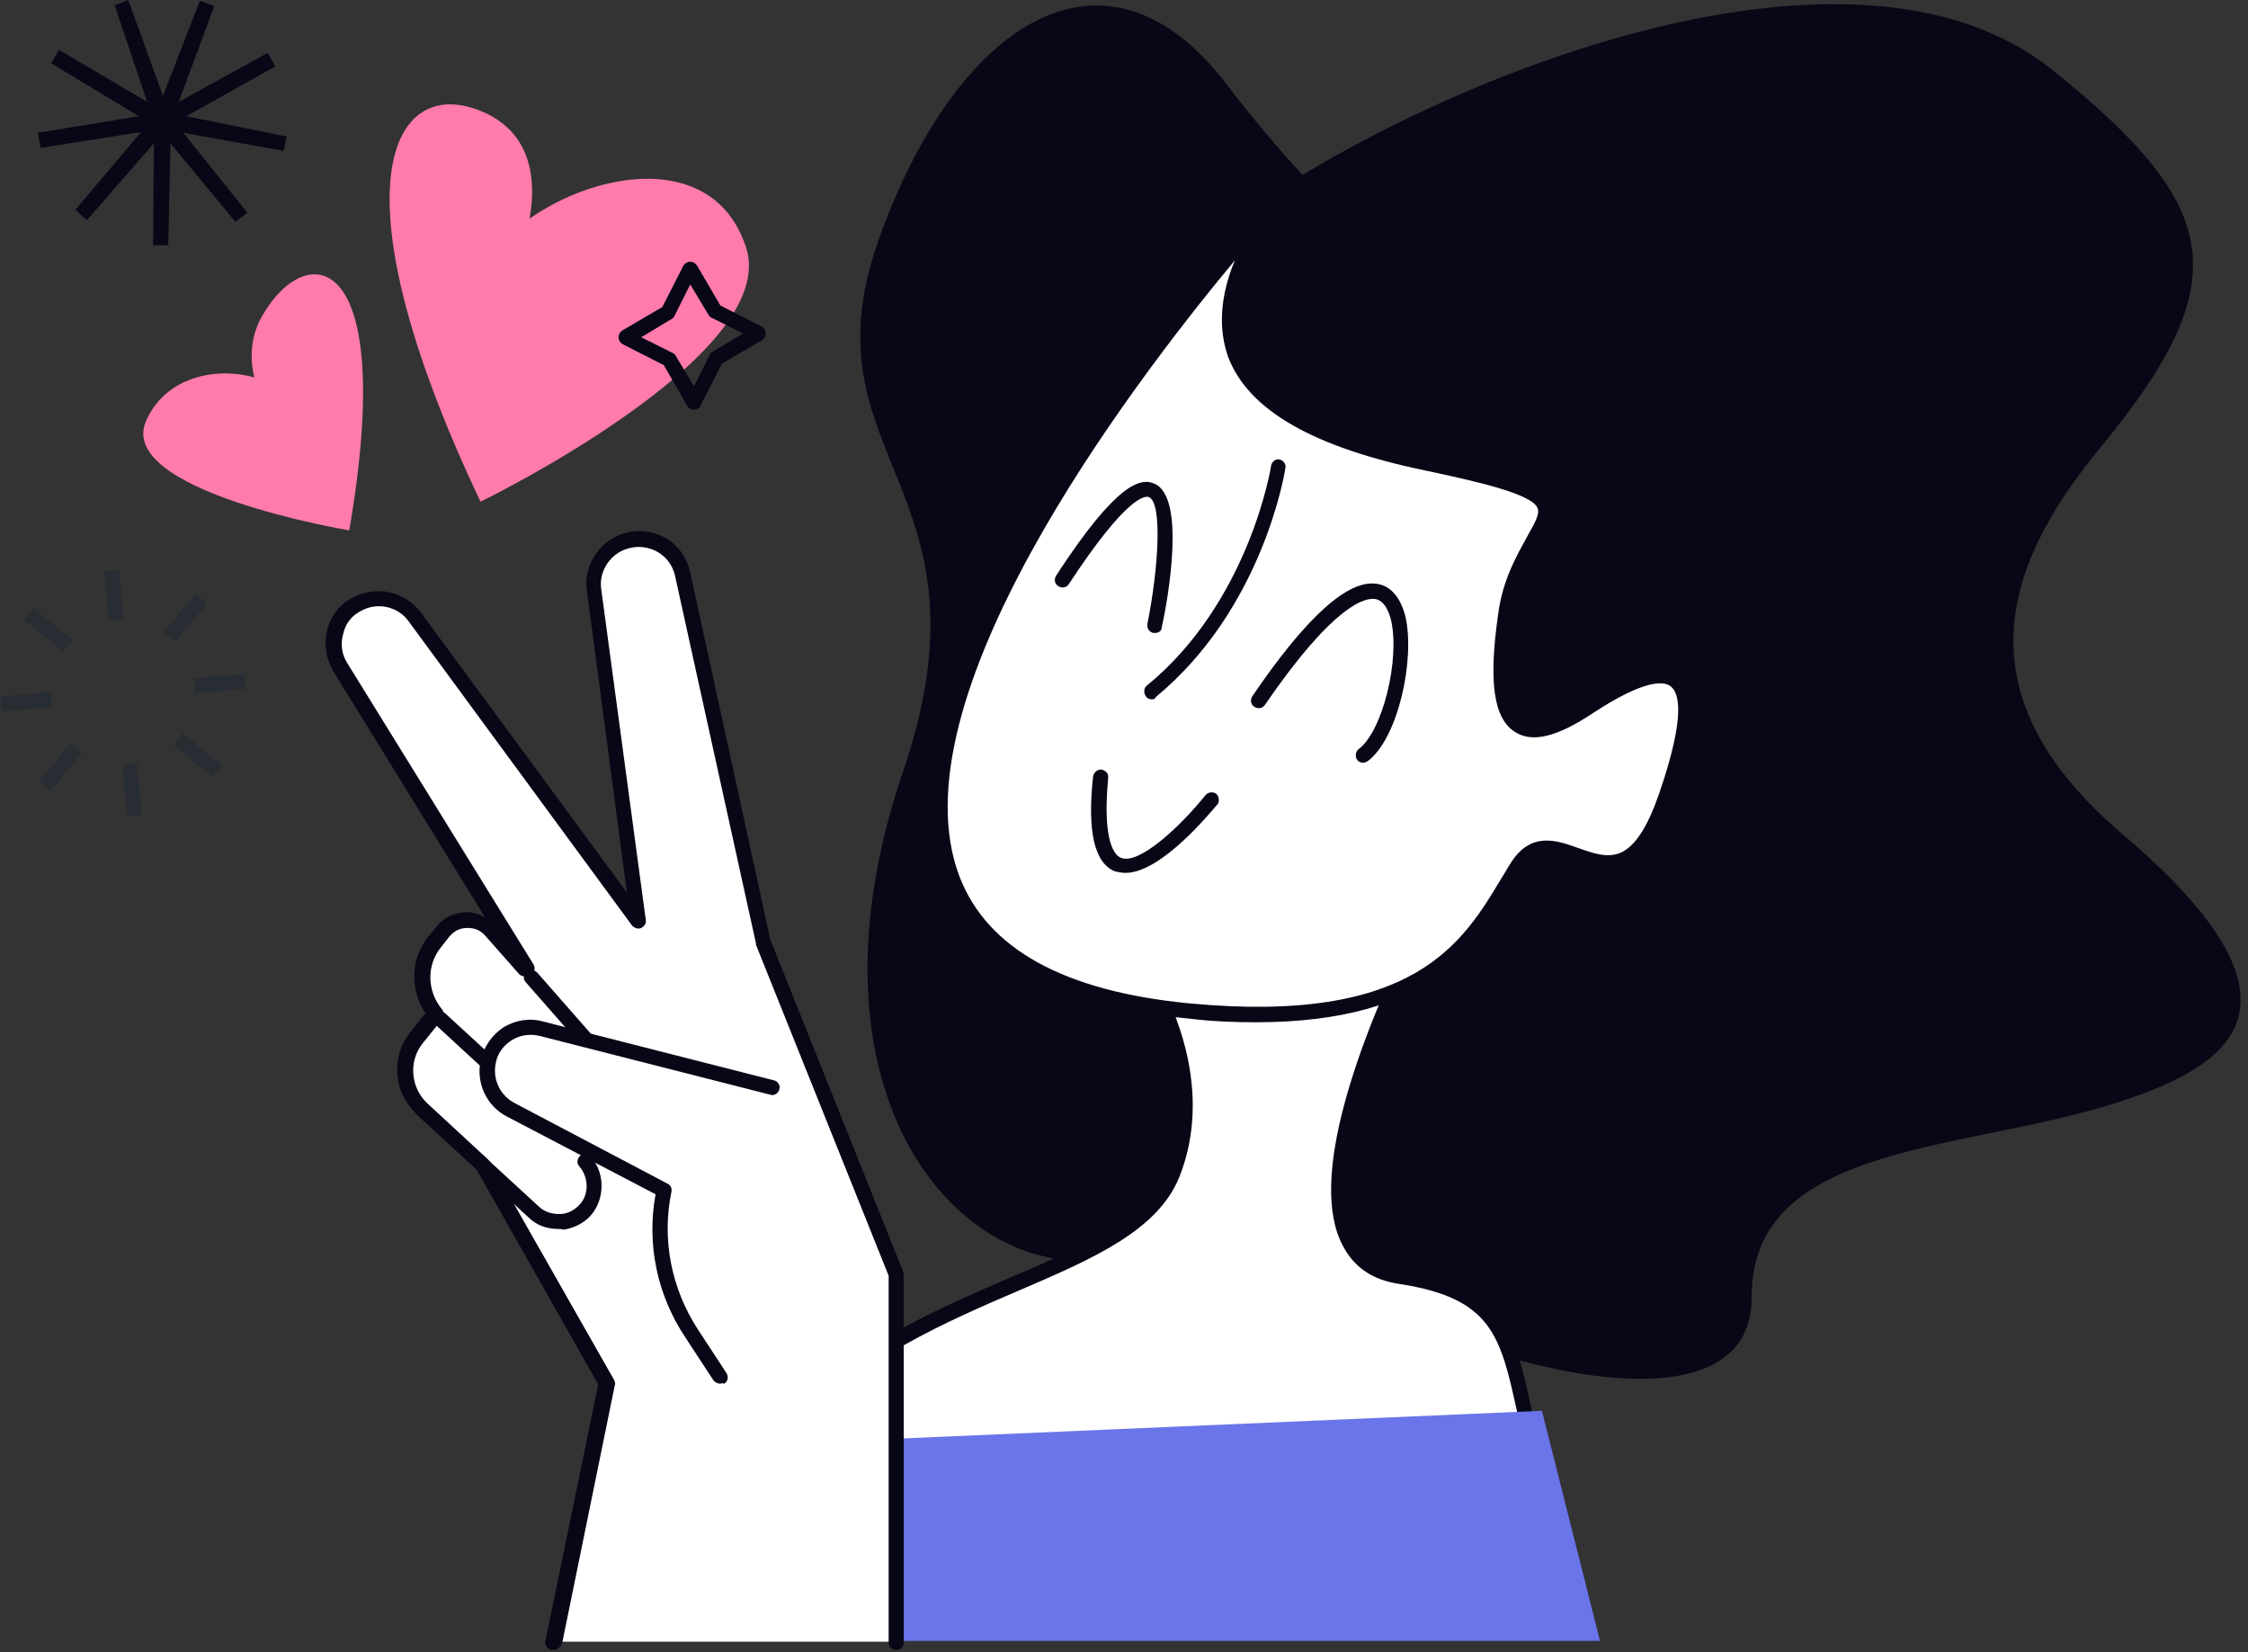 <svg width="298" height="219" viewBox="0 0 298 219" fill="none" xmlns="http://www.w3.org/2000/svg">
<rect x="0" y="0" width="298" height="219" fill="#333333" stroke="none"/>
<g clip-path="url(#clip0_214_3055)">
<path d="M162 161.8C162 161.8 157.9 169.4 140.3 166.9C122.7 164.4 106.8 140.2 119.7 102.3C132.6 64.5 106.3 60.7 116.4 32C126.5 3.3 146.4 -10.2 162.7 11.3C179 32.8 194.4 40.5 184.2 48.6C174.1 56.7 149.4 51.8 154.2 38.8C159.1 25.8 238.3 -17.9 272.1 9.3C294.9 27.6 296.5 37.4 278.3 59.5C265.1 75.5 260.1 92.5 281.4 110.6C308.8 133.9 294.6 141.6 280.8 146.1C260.4 152.7 232.2 151.4 232.2 171.9C232.4 192.5 189.2 180.8 162 161.8Z" fill="#080717"/>
<path d="M206.702 210C205.802 203.9 204.902 199.2 204.102 196.6C199.302 180.3 202.002 171.9 185.402 169.4C168.802 166.9 181.002 138 187.302 124.9C193.602 111.8 151.402 129.2 151.402 129.2C151.402 129.2 160.302 142.7 154.902 156C149.502 169.3 122.402 170 104.202 188.8C100.002 193.2 96.102 201 92.502 210.4L206.702 210Z" fill="white"/>
<path d="M92.502 211.3C92.402 211.3 92.302 211.3 92.202 211.2C91.702 211 91.402 210.4 91.602 209.9C95.502 199.5 99.502 192.1 103.502 188C112.702 178.5 124.002 173.6 134.002 169.3C143.402 165.3 151.502 161.8 154.102 155.5C159.202 142.9 150.802 129.8 150.702 129.6C150.502 129.4 150.502 129 150.602 128.8C150.702 128.5 150.902 128.3 151.202 128.2C156.602 126 183.502 115.2 188.302 120.3C189.402 121.4 189.402 123.1 188.402 125.2C179.402 144.1 176.202 158 179.602 164.3C180.802 166.6 182.802 167.9 185.802 168.3C199.402 170.3 200.802 176.5 203.002 186.7C203.602 189.5 204.302 192.6 205.302 196.2C206.102 199 207.002 203.8 207.902 209.7C208.002 210.2 207.602 210.8 207.102 210.8C206.502 210.9 206.002 210.5 206.002 210C205.202 204.2 204.202 199.4 203.502 196.7C202.502 193.1 201.802 189.9 201.102 187.1C198.902 177.1 197.802 172.1 185.602 170.2C182.002 169.7 179.502 168 178.002 165.1C173.302 156.3 180.202 138 186.802 124.2C187.202 123.3 187.602 122.1 187.102 121.5C184.202 118.4 165.302 124.6 153.302 129.4C155.302 132.9 161.002 144.4 156.302 156.1C153.402 163.1 145.002 166.8 135.202 171C125.402 175.2 114.302 180 105.402 189.2C101.602 193.1 97.802 200.2 94.002 210.4C93.302 211.1 92.902 211.3 92.502 211.3Z" fill="#080717"/>
<path d="M169.699 26C169.699 26 76.899 126.5 157.499 134.1C190.099 137.2 195.499 123.9 200.899 115.1C206.299 106.3 214.299 124.1 220.799 105.7C227.299 87.2 220.999 86.9 210.699 93.7C200.299 100.6 197.699 95.5 199.699 81.6C201.699 67.6 215.299 66.8 189.399 61.5C163.599 56.2 155.999 44.7 169.699 26Z" fill="white"/>
<path d="M166.5 135.5C163.7 135.5 160.7 135.4 157.5 135C140.1 133.4 129.3 127.3 125.4 116.9C120.4 103.8 126.2 84.4 142.8 59.1C155 40.5 168.9 25.4 169 25.3C169.4 24.9 170 24.9 170.4 25.2C170.8 25.5 170.9 26.1 170.6 26.6C164.7 34.6 162.8 41.3 164.8 46.6C167.3 53 175.6 57.6 189.7 60.5C200.9 62.8 204.8 64.2 205.8 66.5C206.6 68.2 205.6 70 204.3 72.2C203 74.5 201.3 77.5 200.7 81.6C199.6 89.5 200 94.1 202 95.3C203.5 96.2 206.3 95.4 210.2 92.8C216.4 88.7 220.5 87.6 222.8 89.4C225.4 91.4 225.1 96.7 221.8 106C220.1 110.9 218.2 113.7 215.7 114.9C213.2 116.1 210.6 115.2 208.4 114.4C205.2 113.3 203.5 112.8 201.7 115.6C201.3 116.2 201 116.8 200.6 117.4C196.2 125.1 190 135.5 166.5 135.5ZM163.7 34.5C149.4 51.7 118.3 92.9 127.2 116.2C130.9 125.8 141.1 131.4 157.7 133C187.5 135.8 193.9 125 199.1 116.3C199.5 115.7 199.8 115.1 200.2 114.5C202.9 110.1 206.4 111.4 209.2 112.4C211.2 113.1 213.1 113.8 214.9 113C216.8 112.1 218.4 109.6 219.9 105.3C223.6 94.6 222.5 91.8 221.5 91C220.7 90.3 218.2 89.9 211.2 94.5C206.4 97.7 203.1 98.5 200.8 97C198 95.2 197.3 90.4 198.6 81.4C199.2 76.8 201.1 73.6 202.4 71.2C203.4 69.4 204.2 68.1 203.8 67.3C203 65.5 196.2 63.9 189.1 62.4C174.1 59.3 165.5 54.4 162.8 47.3C161.5 43.6 161.7 39.3 163.7 34.5Z" fill="#080717"/>
<path d="M95.6 191.7L204.4 187L212.1 217.5H85.4L95.6 191.7Z" fill="#6A75EA"/>
<path d="M160.601 105.9C160.601 105.9 143.601 127.6 145.901 102.9L160.601 105.9Z" fill="white"/>
<path d="M149.201 115.7C148.701 115.7 148.301 115.6 147.801 115.5C145.101 114.4 144.101 110.3 144.901 102.9C145.001 102.4 145.401 102 146.001 102C146.501 102.1 147.001 102.5 146.901 103.1C146.101 111.7 147.801 113.4 148.601 113.7C151.001 114.7 156.601 109.4 159.801 105.4C160.101 105 160.801 104.9 161.201 105.2C161.601 105.5 161.701 106.2 161.401 106.6C160.601 107.5 154.001 115.7 149.201 115.7Z" fill="#080717"/>
<path d="M180.7 100.1C188.2 94.4 190 58.9 166.9 92.8L180.7 100.1Z" fill="white"/>
<path d="M180.701 101.1C180.401 101.1 180.101 101 179.901 100.7C179.601 100.3 179.701 99.6 180.101 99.3C183.301 96.9 185.601 87.4 184.401 82.2C184.101 81 183.501 79.6 182.301 79.4C181.001 79.2 176.901 80 167.701 93.4C167.401 93.9 166.801 94 166.301 93.7C165.801 93.4 165.701 92.8 166.001 92.3C173.201 81.7 178.801 76.7 182.601 77.4C183.901 77.6 185.501 78.6 186.301 81.7C187.601 87.3 185.401 97.8 181.301 100.9C181.101 101 180.901 101.1 180.701 101.1Z" fill="#080717"/>
<path d="M153.1 82.9C153.1 82.9 160.5 46.7 140.9 76.8L153.1 82.9Z" fill="white"/>
<path d="M153.101 83.9C153.001 83.9 153.001 83.9 152.901 83.9C152.401 83.8 152.001 83.3 152.101 82.7C153.601 75.2 154.101 66.6 152.301 65.9C151.901 65.7 149.501 65.5 141.701 77.4C141.401 77.9 140.801 78 140.301 77.7C139.801 77.4 139.701 76.8 140.001 76.3C148.001 64 151.201 63.3 153.001 64.1C157.201 65.8 154.901 79.1 154.001 83.2C154.001 83.6 153.601 83.9 153.101 83.9Z" fill="#080717"/>
<path d="M169.601 61.9C169.601 61.9 166.801 80.2 152.701 91.7L169.601 61.9Z" fill="white"/>
<path d="M152.701 92.7C152.401 92.7 152.101 92.6 151.901 92.3C151.601 91.9 151.601 91.2 152.001 90.9C165.601 79.8 168.501 61.9 168.501 61.7C168.601 61.2 169.101 60.8 169.601 60.9C170.101 61 170.501 61.5 170.401 62C170.301 62.8 167.301 80.8 153.201 92.4C153.201 92.6 152.901 92.7 152.701 92.7Z" fill="#080717"/>
<path d="M118.701 217.7V168.9L101.001 124.9L90.501 76.2C89.901 73.4 87.301 71.4 84.401 71.5C80.901 71.7 78.301 74.8 78.801 78.2L84.701 122L55.001 81.9C53.301 79.6 50.101 78.8 47.501 80.1C44.401 81.7 43.301 85.6 45.101 88.6L69.701 128.4L69.401 128.5L64.901 123.4C63.201 121.5 60.301 121.6 58.701 123.5L57.601 124.8C55.301 127.6 55.401 131.7 57.701 134.4L55.201 137.5C52.901 140.3 53.201 144.5 55.901 146.9L63.901 154.3L80.401 183.3L73.401 217.6H118.701V217.7Z" fill="white"/>
<path d="M73.302 218.7C73.202 218.7 73.202 218.7 73.102 218.7C72.602 218.6 72.202 218.1 72.302 217.5L79.302 183.5L63.102 154.9L55.202 147.6C52.102 144.8 51.802 140 54.402 136.8L56.402 134.3C54.302 131.2 54.402 127 56.802 124.1L57.902 122.8C58.802 121.6 60.202 121 61.702 120.9C62.602 120.9 63.502 121.1 64.302 121.6L44.202 89C43.202 87.3 42.902 85.3 43.402 83.4C43.902 81.5 45.202 79.9 47.002 79.1C50.002 77.6 53.702 78.4 55.802 81.2L83.102 118.3L77.802 78.3C77.502 76.4 78.102 74.4 79.402 72.9C80.602 71.4 82.502 70.5 84.402 70.4C87.802 70.2 90.802 72.5 91.502 75.9L102.102 124.5L119.702 168.5C119.702 168.6 119.802 168.7 119.802 168.9V217.7C119.802 218.3 119.402 218.7 118.802 218.7C118.202 218.7 117.802 218.3 117.802 217.7V169.1L100.202 125.2C100.202 125.1 100.202 125.1 100.202 125L89.502 76.4C89.002 74 86.902 72.4 84.402 72.5C83.002 72.6 81.702 73.2 80.802 74.3C79.902 75.4 79.502 76.7 79.702 78.1L85.602 121.9C85.702 122.4 85.402 122.8 85.002 123C84.602 123.2 84.102 123 83.802 122.7L54.202 82.4C52.802 80.4 50.102 79.8 48.002 80.9C46.702 81.5 45.802 82.6 45.502 84C45.102 85.4 45.302 86.8 46.102 88L70.702 127.8C70.902 128.1 70.902 128.4 70.802 128.7C70.702 129 70.502 129.2 70.202 129.3L69.902 129.4C69.502 129.5 69.102 129.4 68.802 129.1L64.302 124C63.702 123.3 62.902 123 62.002 123C62.002 123 62.002 123 61.902 123C61.002 123 60.202 123.4 59.602 124.1L58.502 125.5C56.502 127.9 56.602 131.4 58.602 133.8C58.902 134.2 58.902 134.7 58.602 135.1L56.102 138.2C54.102 140.6 54.402 144.2 56.702 146.3L64.702 153.7C64.802 153.8 64.802 153.9 64.902 153.9L81.402 182.9C81.502 183.1 81.602 183.4 81.502 183.6L74.502 217.9C74.202 218.4 73.802 218.7 73.302 218.7Z" fill="#080717"/>
<path d="M74.001 162.9C72.501 162.9 71.101 162.4 70.101 161.4L55.201 147.7C54.801 147.3 54.801 146.7 55.101 146.3C55.501 145.9 56.101 145.9 56.501 146.2L71.401 159.9C72.201 160.7 73.401 161 74.501 160.9C75.601 160.8 76.601 160.1 77.201 159.2C78.101 157.8 77.901 155.9 76.801 154.6C76.401 154.2 76.501 153.6 76.901 153.2C77.301 152.8 77.901 152.9 78.301 153.3C80.001 155.2 80.201 158.1 78.901 160.3C78.001 161.8 76.501 162.7 74.701 163C74.501 162.9 74.301 162.9 74.001 162.9Z" fill="#080717"/>
<path d="M78.101 152.4C76.501 152.4 75.001 151.8 73.901 150.7L57.701 135.8C57.301 135.4 57.301 134.8 57.601 134.4C58.001 134 58.601 134 59.001 134.3L75.201 149.2C76.101 150.1 77.401 150.5 78.601 150.3C79.901 150.1 81.001 149.4 81.601 148.4C82.601 146.8 82.401 144.7 81.201 143.3L69.701 130.2C69.301 129.8 69.401 129.2 69.801 128.8C70.201 128.4 70.801 128.5 71.201 128.9L82.701 142C84.501 144.1 84.801 147.1 83.301 149.5C82.301 151.1 80.701 152.1 78.801 152.4C78.601 152.4 78.401 152.4 78.101 152.4Z" fill="#080717"/>
<path d="M102.301 144.1L71.701 136.3C68.501 135.5 65.301 137.5 64.601 140.8C64.101 143.3 65.301 145.9 67.601 147.1L87.901 157.8C86.601 164.3 87.901 171.1 91.501 176.7L95.301 182.5L102.301 144.1Z" fill="white"/>
<path d="M95.402 183.4C95.102 183.4 94.802 183.2 94.602 183L90.802 177.2C87.102 171.6 85.702 164.9 86.902 158.3L67.202 148C64.502 146.6 63.102 143.6 63.702 140.6C64.102 138.8 65.202 137.2 66.702 136.2C68.302 135.2 70.202 134.9 72.002 135.4L102.602 143.2C103.102 143.3 103.502 143.9 103.302 144.4C103.202 144.9 102.602 145.3 102.102 145.1L71.502 137.3C70.202 137 68.902 137.2 67.802 137.9C66.702 138.6 65.902 139.7 65.702 141C65.302 143.1 66.302 145.2 68.202 146.2L88.502 156.9C88.902 157.1 89.102 157.5 89.002 158C87.702 164.3 89.002 170.8 92.502 176.2L96.302 182C96.602 182.5 96.502 183.1 96.002 183.4C95.702 183.3 95.602 183.4 95.402 183.4Z" fill="#080717"/>
<path d="M15.798 75.524L13.807 75.704L14.412 82.377L16.403 82.196L15.798 75.524Z" fill="#282D33"/>
<path d="M4.48 80.588L3.199 82.124L8.346 86.414L9.627 84.877L4.48 80.588Z" fill="#282D33"/>
<path d="M6.7 91.698L0.027 92.306L0.209 94.298L6.881 93.69L6.7 91.698Z" fill="#282D33"/>
<path d="M9.388 98.462L5.1 103.61L6.636 104.89L10.924 99.742L9.388 98.462Z" fill="#282D33"/>
<path d="M18.201 101.317L16.209 101.498L16.814 108.17L18.806 107.99L18.201 101.317Z" fill="#282D33"/>
<path d="M24.255 97.165L22.975 98.701L28.12 102.992L29.401 101.456L24.255 97.165Z" fill="#282D33"/>
<path d="M32.398 89.309L25.725 89.911L25.904 91.903L32.578 91.301L32.398 89.309Z" fill="#282D33"/>
<path d="M25.97 78.689L21.682 83.837L23.218 85.117L27.506 79.969L25.97 78.689Z" fill="#282D33"/>
<path d="M63.7 66.5C63.7 66.5 103.6 47.1 98.9 32.8C93.1 14.9 64.5 26.8 62.3 39.5C60.1 52.2 80.1 22.7 64.6 15.1C52.4 9.2 43.3 23.5 63.7 66.5Z" fill="#FF7BAC"/>
<path d="M46.301 70.3C46.301 70.3 15.101 65.1 19.401 55.7C23.701 46.2 39.001 48.5 41.101 56.6C43.201 64.6 28.901 51.9 34.801 41.8C40.701 31.6 52.701 33 46.301 70.3Z" fill="#FF7BAC"/>
<path d="M22.3 32.5H20.3L20.4 19L11.5 29.2L10 27.8L18.7 17.5L5.4 19.6L5 17.6L18.4 15.4L6.8 8.4L7.8 6.6L19.5 13.5L15.2 0.7L17 0L21.6 12.7L26.5 0.1L28.4 0.8L23.7 13.5L35.5 7L36.5 8.8L24.7 15.4L38 18.1L37.6 20L24.3 17.6L32.8 28.2L31.2 29.4L22.6 19L22.3 32.5Z" fill="#080717"/>
<path d="M92 54.3C91.6 54.3 91.3 54.1 91.1 53.8L88 48.4L82.5 45.6C82.2 45.4 82 45.1 82 44.7C82 44.3 82.2 44 82.5 43.8L87.8 40.7L90.6 35.2C90.8 34.9 91.1 34.7 91.5 34.7C91.9 34.7 92.2 34.9 92.4 35.2L95.5 40.5L101 43.3C101.3 43.5 101.5 43.8 101.5 44.2C101.5 44.6 101.3 44.9 101 45.1L95.7 48.2L92.9 53.7C92.8 54.1 92.4 54.3 92 54.3ZM85 44.7L89.2 46.8C89.4 46.9 89.5 47 89.6 47.2L92 51.2L94.1 47C94.2 46.8 94.3 46.7 94.5 46.6L98.5 44.2L94.3 42.1C94.1 42 94 41.9 93.9 41.7L91.5 37.7L89.4 41.9C89.3 42.1 89.2 42.2 89 42.3L85 44.7Z" fill="#080717"/>
</g>
<defs>
<clipPath id="clip0_214_3055">
<rect width="297.2" height="218.7" fill="white"/>
</clipPath>
</defs>
</svg>
